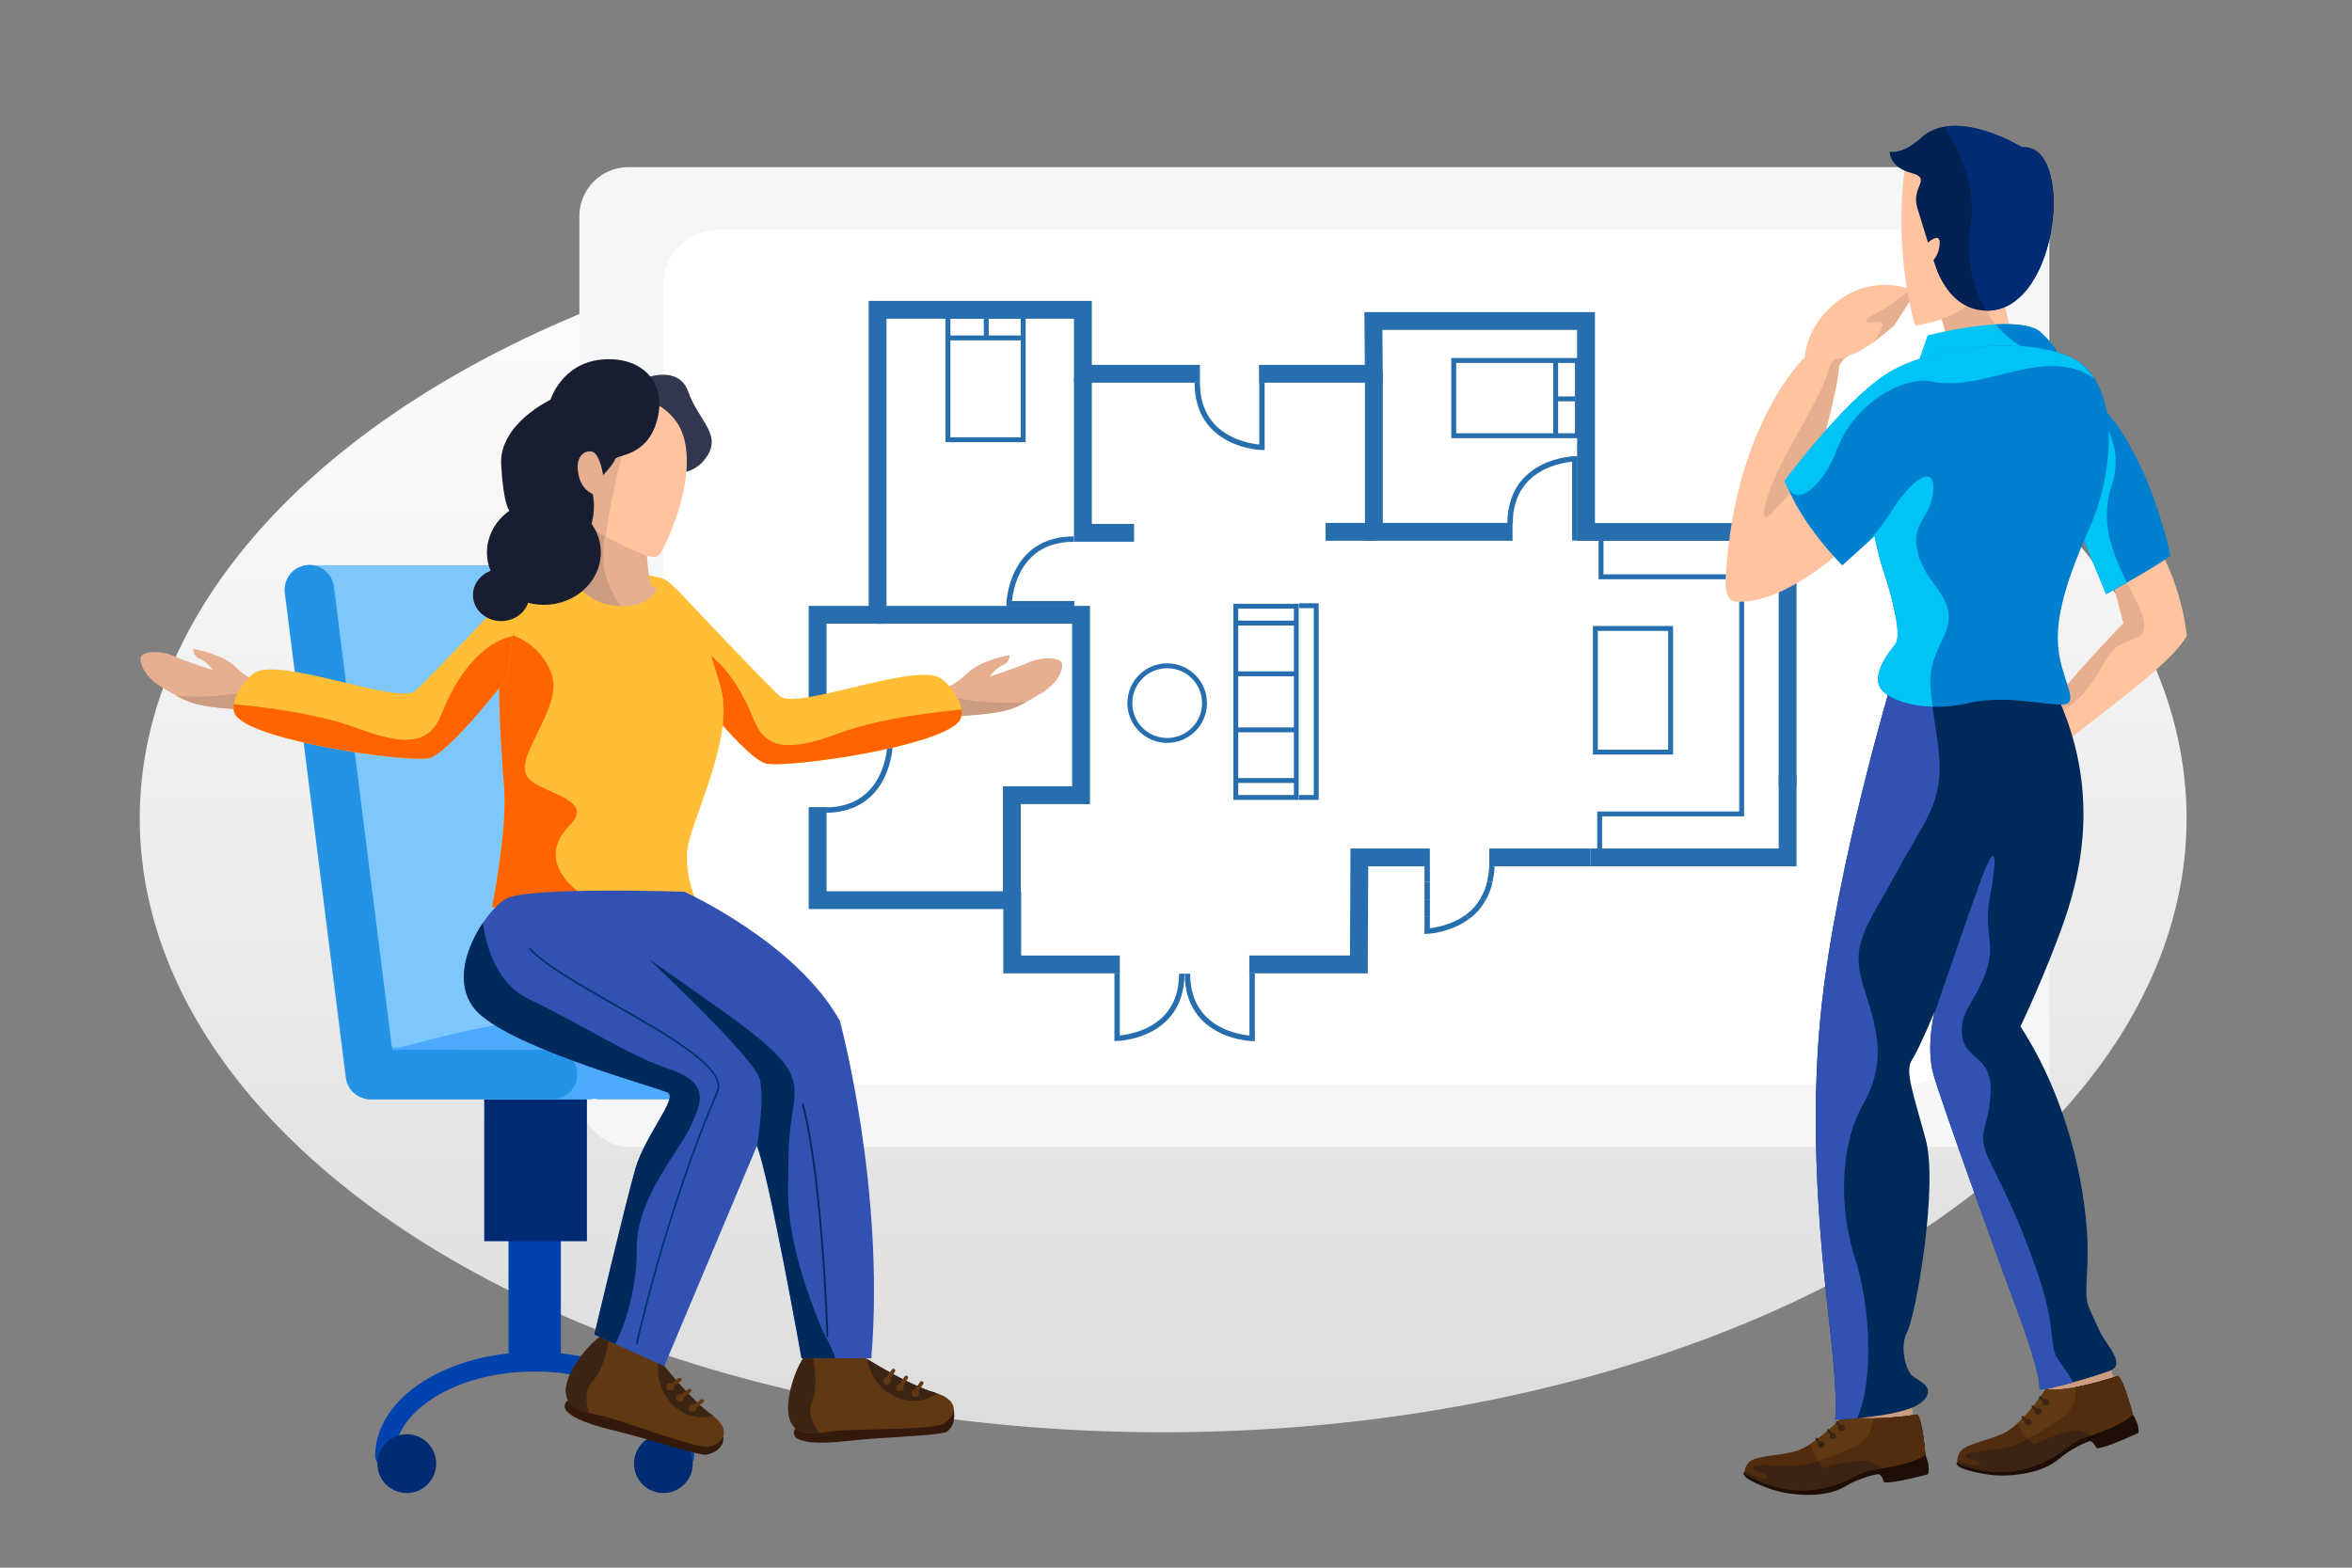<?xml version="1.0" encoding="UTF-8"?><svg id="uuid-66501db2-7938-44c1-aa2b-10c7b1fefe09" xmlns="http://www.w3.org/2000/svg" width="240" height="160" xmlns:xlink="http://www.w3.org/1999/xlink" viewBox="0 0 240 160"><rect x="0" y="0" width="240" height="160" fill="#808080" stroke="none"/><defs><linearGradient id="uuid-6e37a9ff-a28d-4831-84d8-6ca6edd0209a" x1="118.69" y1="20.86" x2="118.69" y2="146.19" gradientUnits="userSpaceOnUse"><stop offset="0" stop-color="#fff"/><stop offset="1" stop-color="#ddd"/></linearGradient></defs><ellipse cx="118.69" cy="83.52" rx="104.43" ry="62.66" style="fill:url(#uuid-6e37a9ff-a28d-4831-84d8-6ca6edd0209a);"/><rect x="59.12" y="17.06" width="150" height="100" rx="5" ry="5" style="fill:#f5f6f7;"/><rect x="67.68" y="23.46" width="132.87" height="87.21" rx="5.57" ry="5.57" style="fill:#fff;"/><rect x="51.89" y="118.62" width="5.34" height="20.36" style="fill:#0043ae;"/><rect x="49.41" y="109.55" width="10.48" height="17.13" style="fill:#012b73;"/><path d="m77.44,107.14h-14.04s-5.95-47.27-5.95-47.27c-.17-1.38-1.44-2.36-2.82-2.19h-22.68c-.2-.02-.4-.03-.61,0-1.38.17-2.36,1.44-2.19,2.82l6.23,49.48c.16,1.26,1.23,2.21,2.5,2.21h22.21c.19,0,.37-.02.54-.06.17.04.35.06.53.06h16.26c1.39,0,2.52-1.13,2.52-2.52s-1.13-2.52-2.52-2.52Z" style="fill:#7ec7fc;"/><path d="m35.39,109.98c.16,1.26,1.23,2.21,2.5,2.21h22.21c.19,0,.37-.02.54-.06.17.04.35.06.53.06h16.26c1.39,0,2.52-1.13,2.52-2.52s-1.13-2.52-2.52-2.52h-14.04s-.03-.23-.03-.23h-28.38s.39,3.07.39,3.07Z" style="fill:#4baafc;"/><path d="m56.38,112.19h-18.59c-1.27,0-2.35-.95-2.5-2.21l-6.23-49.48c-.17-1.38.81-2.65,2.19-2.82,1.38-.17,2.65.81,2.82,2.19l5.95,47.27h16.36c1.39,0,2.52,1.13,2.52,2.52s-1.13,2.52-2.52,2.52Z" style="fill:#2593e5;"/><path d="m77.83,107.17l-37.81-.03s10.33-3.11,18.88-3.61c8.55-.51,15.6,1.78,18.93,3.64Z" style="fill:#4baafc;"/><path d="m39.27,149.62c.55,0,.99-.44.99-.99,0-2.23,1.43-4.35,4.02-5.98,2.73-1.72,6.38-2.67,10.28-2.67s7.55.95,10.28,2.67c2.59,1.63,4.02,3.76,4.02,5.98,0,.55.44.99.99.99s.99-.44.99-.99c0-2.93-1.75-5.65-4.94-7.66-3.04-1.92-7.07-2.98-11.34-2.98s-8.29,1.06-11.34,2.98c-3.18,2.01-4.94,4.73-4.94,7.66,0,.55.44.99.99.99Z" style="fill:#0043ae;"/><path d="m70.69,149.38c0-1.66-1.34-3-3-3s-3,1.34-3,3,1.34,3,3,3,3-1.34,3-3Z" style="fill:#012b73;"/><path d="m44.51,149.38c0-1.66-1.34-3-3-3s-3,1.34-3,3,1.34,3,3,3,3-1.34,3-3Z" style="fill:#012b73;"/><polyline points="162.27 87.51 182.41 87.51 182.41 79.16" style="fill:none; stroke:#276eaf; stroke-miterlimit:10; stroke-width:1.82px;"/><polyline points="83.43 82.38 83.43 91.87 103.29 91.87 103.29 98.43 114.27 98.43" style="fill:none; stroke:#276eaf; stroke-miterlimit:10; stroke-width:1.82px;"/><polyline points="122.44 38.15 110.5 38.15 110.5 31.62 89.55 31.62 89.55 62.75 83.43 62.75 83.43 76.36" style="fill:none; stroke:#276eaf; stroke-miterlimit:10; stroke-width:1.82px;"/><polyline points="182.41 80.26 182.41 54.29 161.84 54.29 161.84 32.76 140.14 32.76 140.19 38.15 128.47 38.15" style="fill:none; stroke:#276eaf; stroke-miterlimit:10; stroke-width:1.82px;"/><polyline points="89.55 62.75 110.31 62.75 110.31 81.16 103.25 81.16 103.25 91.87" style="fill:none; stroke:#276eaf; stroke-miterlimit:10; stroke-width:1.82px;"/><polyline points="140.19 38.15 140.19 54.28 154.34 54.28" style="fill:none; stroke:#276eaf; stroke-miterlimit:10; stroke-width:1.82px;"/><polyline points="145.9 87.51 138.71 87.51 138.66 98.43 127.48 98.43" style="fill:none; stroke:#276eaf; stroke-miterlimit:10; stroke-width:1.82px;"/><line x1="162.27" y1="87.51" x2="151.97" y2="87.51" style="fill:none; stroke:#276eaf; stroke-miterlimit:10; stroke-width:1.82px;"/><polyline points="110.5 38.62 110.5 54.38 115.72 54.38" style="fill:none; stroke:#276eaf; stroke-miterlimit:10; stroke-width:1.82px;"/><line x1="140.19" y1="54.28" x2="135.26" y2="54.28" style="fill:none; stroke:#276eaf; stroke-miterlimit:10; stroke-width:1.82px;"/><line x1="138.75" y1="86.98" x2="138.75" y2="87.95" style="fill:none; stroke:#276eaf; stroke-miterlimit:10; stroke-width:1.82px;"/><path d="m120.59,99.37c0,6.45-6.6,6.6-6.6,6.6v-6.65" style="fill:none; stroke:#276eaf; stroke-miterlimit:10; stroke-width:.55px;"/><path d="m121.17,99.38c0,6.45,6.6,6.6,6.6,6.6v-6.65" style="fill:none; stroke:#276eaf; stroke-miterlimit:10; stroke-width:.55px;"/><path d="m84.21,82.68c6.45,0,6.6-6.6,6.6-6.6h-6.65" style="fill:none; stroke:#276eaf; stroke-miterlimit:10; stroke-width:.55px;"/><path d="m154.09,53.43c0-6.45,6.6-6.6,6.6-6.6v8.34" style="fill:none; stroke:#276eaf; stroke-miterlimit:10; stroke-width:.55px;"/><path d="m122.17,39.06c0,6.45,6.6,6.6,6.6,6.6v-6.65" style="fill:none; stroke:#276eaf; stroke-miterlimit:10; stroke-width:.55px;"/><path d="m109.57,55.02c-6.45,0-6.6,6.6-6.6,6.6h6.65" style="fill:none; stroke:#276eaf; stroke-miterlimit:10; stroke-width:.55px;"/><line x1="145.63" y1="88.38" x2="145.63" y2="89.99" style="fill:none; stroke:#276eaf; stroke-miterlimit:10; stroke-width:.55px;"/><path d="m152.02,89.99c-.14.7-.39,1.28-.69,1.8" style="fill:none; stroke:#276eaf; stroke-miterlimit:10; stroke-width:.55px;"/><line x1="145.63" y1="91.79" x2="145.63" y2="89.99" style="fill:none; stroke:#276eaf; stroke-miterlimit:10; stroke-width:.55px;"/><path d="m149.72,93.59c.61-.44,1.17-1.03,1.61-1.8" style="fill:none; stroke:#276eaf; stroke-miterlimit:10; stroke-width:.55px;"/><path d="m149.72,93.59c-1.86,1.35-4.09,1.45-4.09,1.45v-1.45" style="fill:none; stroke:#276eaf; stroke-miterlimit:10; stroke-width:.55px;"/><line x1="145.63" y1="93.59" x2="145.63" y2="91.79" style="fill:none; stroke:#276eaf; stroke-miterlimit:10; stroke-width:.55px;"/><path d="m152.02,89.99c.1-.49.21-.98.21-1.57" style="fill:none; stroke:#276eaf; stroke-miterlimit:10; stroke-width:.55px;"/><path d="m132.28,81.39v-19.52h-6.18v19.52h6.18Z" style="fill:none; stroke:#276eaf; stroke-miterlimit:10; stroke-width:.5px;"/><line x1="132.37" y1="79.66" x2="126.28" y2="79.66" style="fill:#fff; stroke:#276eaf; stroke-miterlimit:10; stroke-width:.5px;"/><line x1="132.37" y1="74.49" x2="126.28" y2="74.49" style="fill:#fff; stroke:#276eaf; stroke-miterlimit:10; stroke-width:.5px;"/><line x1="132.37" y1="68.77" x2="126.28" y2="68.77" style="fill:#fff; stroke:#276eaf; stroke-miterlimit:10; stroke-width:.5px;"/><line x1="132.37" y1="63.59" x2="126.28" y2="63.59" style="fill:#fff; stroke:#276eaf; stroke-miterlimit:10; stroke-width:.5px;"/><polyline points="132.55 81.39 134.31 81.39 134.31 61.82 132.55 61.82" style="fill:#fff; stroke:#276eaf; stroke-miterlimit:10; stroke-width:.5px;"/><path d="m170.47,76.76v-12.62h-7.68v12.62h7.68Z" style="fill:none; stroke:#276eaf; stroke-miterlimit:10; stroke-width:.5px;"/><polyline points="163.37 54.65 163.37 58.87 177.72 58.87 177.72 83.07 163.23 83.07 163.23 87.16" style="fill:none; stroke:#276eaf; stroke-miterlimit:10; stroke-width:.5px;"/><path d="m104.41,44.88v-12.62h-7.68v12.62h7.68Z" style="fill:none; stroke:#276eaf; stroke-miterlimit:10; stroke-width:.5px;"/><line x1="96.79" y1="34.49" x2="104.42" y2="34.49" style="fill:none; stroke:#276eaf; stroke-miterlimit:10; stroke-width:.5px;"/><line x1="100.64" y1="34.56" x2="100.64" y2="32.52" style="fill:none; stroke:#276eaf; stroke-miterlimit:10; stroke-width:.5px;"/><path d="m148.34,44.47h12.62v-7.68h-12.62v7.68Z" style="fill:none; stroke:#276eaf; stroke-miterlimit:10; stroke-width:.5px;"/><line x1="158.74" y1="36.85" x2="158.74" y2="44.48" style="fill:none; stroke:#276eaf; stroke-miterlimit:10; stroke-width:.5px;"/><line x1="158.66" y1="40.71" x2="160.71" y2="40.71" style="fill:none; stroke:#276eaf; stroke-miterlimit:10; stroke-width:.5px;"/><circle cx="119.1" cy="71.76" r="3.81" style="fill:none; stroke:#276eaf; stroke-miterlimit:10; stroke-width:.5px;"/><path d="m24.04,68.08c1.36,1.35,3.21,1.97,3.21,1.97l.04,2.57s-3.03-.19-4.52-.33c-3.59-.34-4.05-.91-6.06-2.03-1.93-1.07-2.47-2.55-2.35-3.16.12-.61,1.91-.82,3.54-.08,1.23.56,3.81,1.37,3.81,1.37,0,0-.58-.85-1.3-1.14-.72-.28-.7-1.03-.7-1.03,0,0,2.96.5,4.33,1.86Z" style="fill:#e5af90;"/><path d="m27.17,70.02c-1.9.67-4.33,1.07-6.97,1.07-.76,0-1.49-.03-2.21-.1,1.15.65,2.08,1.04,4.78,1.29,1.49.14,4.52.33,4.52.33l-.04-2.57s-.03,0-.08-.03Z" style="fill:#cc9c80;"/><path d="m98.69,68.72c-1.36,1.35-3.21,1.97-3.21,1.97l-.04,2.57s3.03-.19,4.52-.33c3.59-.34,4.05-.91,6.06-2.03,1.93-1.07,2.47-2.55,2.35-3.16-.12-.61-1.91-.82-3.54-.08-1.23.56-3.81,1.37-3.81,1.37,0,0,.58-.85,1.31-1.14.72-.28.7-1.03.7-1.03,0,0-2.96.5-4.33,1.86Z" style="fill:#e5af90;"/><path d="m95.56,70.66c1.9.67,4.32,1.07,6.97,1.07.76,0,1.49-.03,2.21-.1-1.15.65-2.08,1.04-4.78,1.29-1.49.14-4.52.33-4.52.33l.04-2.57s.03,0,.08-.03Z" style="fill:#cc9c80;"/><path d="m97.31,143.82s.37,1.5-.65,2.27c-.62.47-6.65.56-10.07.97-3.42.4-5.17.09-5.49-.49-.31-.58.27-1.03.27-1.03,0,0,11.91-.5,15.94-1.71Z" style="fill:#331a0c;"/><path d="m87.6,138.16s4.78,3.11,7.72,3.95c2.94.85,2.06,2.58.94,3.21-1.13.63-8.46.49-10.81.71-2.35.22-3.89.77-4.74-.88-.85-1.64.41-5.49,1.42-6.74,1.01-1.25,5.47-.25,5.47-.25Z" style="fill:#603913;"/><path d="m82.13,138.41c.16-.2.42-.34.72-.44.46,2.12.5,3.97.01,5.06-.47,1.05-.02,2.19.73,3.21-1.34.14-2.29.08-2.89-1.09-.85-1.64.41-5.49,1.42-6.74Z" style="fill:#3c2415;"/><path d="m95.32,142.11c.1.03.2.06.3.09-.06.04-.12.08-.17.12-1.97,1.3-4.74.6-6.18-1.58-.43-.64-.69-1.34-.79-2.04,1.51.93,4.69,2.78,6.85,3.41Z" style="fill:#3c2415;"/><path d="m90.3,140.6c.06-.04.12-.06.19-.07l.51-.75c.06-.09.18-.11.27-.05.09.06.11.18.05.27l-.48.7c.11.18.06.41-.12.54-.18.12-.43.08-.54-.1-.12-.18-.06-.42.12-.54Z" style="fill:#603913;"/><path d="m91.61,141.31c.06-.04.12-.06.19-.07l.51-.75c.06-.09.19-.11.27-.06.09.06.11.18.05.27l-.48.7c.11.18.06.41-.12.54-.18.12-.43.08-.54-.1-.12-.18-.06-.42.12-.54Z" style="fill:#603913;"/><path d="m93.18,141.87c.06-.04.12-.06.19-.07l.51-.75c.06-.09.19-.11.27-.05.09.06.11.18.05.27l-.48.7c.12.18.06.41-.12.53-.18.12-.43.08-.54-.1-.12-.18-.06-.42.12-.54Z" style="fill:#603913;"/><path d="m73.81,146.61s.26,1.41-1.69,1.85c-.76.17-6.15-1.69-9.5-2.47-3.35-.79-4.89-1.68-4.99-2.34-.1-.66.61-.88.61-.88,0,0,11.37,3.61,15.56,3.84Z" style="fill:#331a0c;"/><path d="m66.62,137.96s3.43,4.56,5.9,6.35c2.47,1.8,1.06,3.13-.22,3.34-1.28.21-8.12-2.43-10.4-3.03-2.28-.6-3.92-.61-4.15-2.44-.24-1.84,2.26-5.02,3.64-5.85,1.38-.83,5.23,1.64,5.23,1.64Z" style="fill:#603913;"/><path d="m61.39,136.33c.22-.13.51-.18.83-.17-.29,2.15-.89,3.9-1.72,4.76-.8.83-.77,2.05-.41,3.27-1.31-.33-2.18-.71-2.34-2.01-.24-1.84,2.26-5.02,3.64-5.85Z" style="fill:#3c2415;"/><path d="m72.52,144.31c.09.06.17.13.25.19-.07.02-.14.04-.21.06-2.3.55-4.66-1.06-5.27-3.6-.18-.75-.19-1.5-.05-2.19,1.11,1.39,3.45,4.22,5.27,5.55Z" style="fill:#3c2415;"/><path d="m68.31,141.18c.07-.02.14-.01.2,0l.74-.53c.09-.06.21-.04.28.04.06.09.04.21-.05.27l-.69.49c.05.2-.09.41-.3.46-.21.05-.43-.07-.48-.28-.05-.21.08-.41.3-.46Z" style="fill:#603913;"/><path d="m69.31,142.3c.07-.02.14-.01.2,0l.74-.52c.09-.06.21-.04.28.04.06.09.04.21-.05.27l-.69.49c.05.2-.09.41-.3.46-.21.05-.43-.07-.48-.28-.05-.2.08-.41.3-.46Z" style="fill:#603913;"/><path d="m70.59,143.36c.07-.02.14-.01.2,0l.74-.53c.09-.06.21-.04.28.04.06.09.04.21-.05.27l-.69.49c.05.2-.09.41-.3.46-.21.05-.43-.07-.48-.28-.05-.21.08-.41.3-.46Z" style="fill:#603913;"/><path d="m95.95,69.2c.96.57,3.04,3.25,1.81,4.54-2.38,2.49-16.63,4.56-19.43,4.22-2.04-.24-8.15-8.27-8.15-8.27l-1.2-9.63s9.77,10.36,10.64,11.02c1.83,1.38,13.66-3.49,16.34-1.88Z" style="fill:#ffbe36;"/><path d="m78.33,77.96c-2.04-.24-8.15-8.27-8.15-8.27l-.53-4.23c4.06.98,6.29,5.53,7.31,8.08,1.13,2.8,3.4,3.27,8.52,1.34,4.37-1.65,10.84-2.3,12.63-2.46.07.49-.01.96-.35,1.31-2.38,2.49-16.63,4.56-19.43,4.22Z" style="fill:#ff6400;"/><path d="m67.42,59s3.21.54,6.15,11.32c1.43,5.25-3.39,13.91-3.48,16.85-.09,2.94,1.25,5.44,1.25,5.44h-21.13s1.52-7.67,1.25-11.95c-.27-4.28-1.6-17.56,1.43-19.7,3.03-2.14,5.35-4.1,14.53-1.96Z" style="fill:#ffbe36;"/><path d="m67.29,71.42c-4.35,1.71-5.16,1.14-5.98-2.73-.73-3.44-3.74-8.89-4.4-10.06,2.18-.75,5.2-.88,10.51.36,0,0,3.21.54,6.15,11.32.31,1.14.33,2.45.16,3.82-.87-3.01-3.41-3.91-6.44-2.72Z" style="fill:#ffbe36;"/><path d="m60.23,91.9c.37.23.65.47.86.71h-10.88s1.52-7.67,1.25-11.95c-.2-3.17-.98-11.28-.14-16.14,2.11.54,3.78,1.71,4.71,3.66.79,1.66.61,2.94-1,6.24-1.61,3.3-2.32,4.64,0,5.8,2.32,1.16,5.22,1.87,3.1,4.01-2.12,2.14-2.23,4.9,2.11,7.67Z" style="fill:#ff6400;"/><path d="m26.01,68.65c-.96.57-3.04,3.25-1.81,4.54,2.38,2.49,16.63,4.56,19.43,4.22,2.04-.24,8.15-8.27,8.15-8.27l1.2-9.63s-9.77,10.36-10.64,11.02c-1.83,1.38-13.66-3.49-16.34-1.88Z" style="fill:#ffbe36;"/><path d="m43.63,77.41c2.04-.24,8.15-8.27,8.15-8.27l.53-4.23c-4.06.98-6.29,5.53-7.31,8.08-1.13,2.8-3.4,3.27-8.52,1.34-4.37-1.65-10.84-2.3-12.63-2.46-.07.49.01.96.35,1.31,2.38,2.49,16.63,4.56,19.43,4.22Z" style="fill:#ff6400;"/><path d="m69.83,91.01s11.44,5.17,15.88,13.2c0,0,4.63,17.12,3.2,34.42h-7.13s-3.3-18.55-4.55-21.67l-9.45,22.47-7.13-3.21s3.21-13.55,4.19-16.94c.98-3.39,4.37-7.22,3.3-7.76-1.07-.54-14.36-4.1-18.9-7.76-4.55-3.66.18-10.79,2.41-12.04,2.23-1.25,18.19-.71,18.19-.71Z" style="fill:#3252b3;"/><path d="m77.5,110.09c-.54-2.14-11.32-12.22-11.32-12.22,12.75,8.92,15.42,10.52,14.83,14.62-.59,4.1-.52,3.81-.6,8.72-.09,4.9,1.74,10.1,2.99,13.31.73,1.89,1.53,2.97,1.81,4.1h-3.41s-3.3-18.55-4.55-21.67c0,0,.8-4.73.27-6.87Z" style="fill:#002a5a;"/><path d="m53.96,101.97c4.81,2.23,10.05,5.71,14.3,7.13,4.25,1.43,3.36,3.45,2.11,6.05-1.25,2.6-5.44,7.23-5.39,12.23.03,3.49-.92,7.33-2.2,9.79l-2.13-.96s3.21-13.55,4.19-16.94c.98-3.39,4.37-7.22,3.3-7.76-1.07-.54-14.36-4.1-18.9-7.76-3.18-2.56-1.83-6.81.04-9.57.3,2.23,1.31,6.22,4.69,7.78Z" style="fill:#002a5a;"/><path d="m63.45,61.87c-2.58-.1-3.66-1.19-4.27-1.86,1.73-1.13,1.05-5.52,1.05-5.52-.06-4.36,2.36-3.88,3.89-3.08,1.53.8,2.06,2.02,1.9,3.18-.16,1.16.11,4.29.4,5.01.11.27.38.4.68.46-.37.69-1.34,1.89-3.65,1.8Z" style="fill:#e5af90;"/><path d="m63.45,61.87h0c-2.58-.1-3.66-1.19-4.27-1.86.02-.01.04-.03.07-.05,0,0,.01,0,.02-.01.02-.01.04-.03.06-.05,0,0,.01-.01.02-.02.02-.02.04-.03.05-.05,0,0,.01-.01.02-.02.02-.02.03-.03.05-.05,0,0,.01-.01.02-.02.02-.02.03-.03.05-.05,0,0,.01-.02.02-.02.02-.02.03-.04.04-.05,0,0,.01-.02.02-.02.01-.02.03-.04.04-.06,0,0,.01-.02.02-.02.01-.02.03-.04.04-.06,0,0,0-.01.01-.02.01-.02.03-.05.04-.07,0,0,0,0,0-.01.08-.14.16-.3.22-.47,0,0,0,0,0,0,.01-.03.02-.06.03-.09,0,0,0,0,0-.02,0-.03.02-.06.03-.09,0,0,0-.01,0-.02,0-.03.02-.06.03-.09,0,0,0-.02,0-.03,0-.03.02-.06.02-.09,0,0,0-.02,0-.03,0-.03.01-.06.02-.09,0,0,0-.02,0-.03,0-.03.01-.06.02-.09,0,0,0-.02,0-.02,0-.03.01-.06.02-.09,0,0,0-.01,0-.02,0-.03.01-.07.02-.1,0,0,0,0,0,0,.04-.23.07-.46.09-.69,0,0,0,0,0,0,0-.03,0-.07,0-.1,0,0,0-.01,0-.02,0-.03,0-.07,0-.1,0,0,0-.02,0-.02,0-.03,0-.06,0-.1,0,0,0-.02,0-.02,0-.03,0-.06,0-.09,0,0,0-.02,0-.02,0-.03,0-.06,0-.09v-.02s0-.06,0-.1v-.02s0-.07,0-.1h0c0-.23,0-.44-.01-.64,0,0,0,0,0-.01,0-.03,0-.06,0-.08,0,0,0-.01,0-.02,0-.03,0-.05,0-.08,0,0,0-.02,0-.02,0-.03,0-.05,0-.07,0,0,0-.02,0-.02,0-.02,0-.05,0-.07,0,0,0-.02,0-.02,0-.02,0-.05,0-.07,0,0,0-.02,0-.02,0-.02,0-.04,0-.06,0,0,0-.02,0-.02,0-.02,0-.04,0-.06,0,0,0-.01,0-.02,0-.02,0-.04,0-.07h0c0-.1-.02-.19-.03-.26,0,0,0,0,0-.01,0-.01,0-.03,0-.04,0,0,0-.01,0-.02,0-.01,0-.02,0-.04,0,0,0-.01,0-.02,0-.01,0-.02,0-.03,0,0,0-.01,0-.02,0,0,0-.02,0-.02,0,0,0-.01,0-.02,0,0,0-.01,0-.02,0,0,0-.01,0-.02,0,0,0-.01,0-.02,0,0,0,0,0-.01,0,0,0-.01,0-.02,0,0,0,0,0-.01,0,0,0,0,0,0,0,0,0,0,0-.01,0,0,0,0,0,0,0,0,0,0,0,0,0,0,0,0,0,0,0,0,0,0,0,0,0-.08,0-.16,0-.24,0-.02,0-.05,0-.07,0-.06,0-.11,0-.17,0-.02,0-.05,0-.07,0-.07,0-.13,0-.19,0,0,0-.01,0-.02,0-.07.01-.14.02-.21,0-.02,0-.04,0-.06,0-.05,0-.1.02-.15,0-.02,0-.04,0-.06,0-.05.01-.1.02-.16,0,0,0-.02,0-.03,0-.06.02-.12.03-.18,0-.01,0-.03,0-.04,0-.04.02-.09.03-.13,0-.02,0-.03.01-.05,0-.04.02-.09.03-.13,0-.01,0-.02,0-.03.01-.05.03-.1.04-.15,0-.01,0-.02.01-.03.01-.04.03-.07.04-.11,0-.01,0-.03.01-.04.01-.03.03-.07.04-.1,0,0,0-.02.01-.03.02-.04.04-.08.06-.12,0,0,0-.01,0-.02.02-.03.03-.06.05-.1,0-.01.01-.02.02-.03.02-.03.03-.06.05-.08,0,0,.01-.02.02-.02.02-.03.04-.07.07-.1,0,0,0,0,0,0,.02-.03.04-.06.06-.08,0,0,.01-.01.02-.02.02-.02.04-.04.06-.07,0,0,.01-.01.02-.02.05-.05.1-.1.15-.14,0,0,.01-.01.02-.02.02-.02.04-.03.07-.05,0,0,.01,0,.02-.01.06-.04.11-.07.17-.1,0,0,.01,0,.02,0,.02-.01.05-.02.07-.03,0,0,.01,0,.02,0,.06-.03.12-.05.18-.07,0,0,0,0,.01,0,.03,0,.05-.01.08-.02,0,0,.01,0,.02,0,.03,0,.06-.01.09-.02h0s.07-.01.1-.01c0,0,0,0,0,0,.03,0,.06,0,.09,0,0,0,.01,0,.02,0,.03,0,.06,0,.09,0h0s.07,0,.11,0h0c-.55,2.73-.93,5.53-.62,7.17.25,1.36.92,2.62,1.69,3.81Z" style="fill:#cc9c80;"/><path d="m65.88,38.58s3.39-1.37,4.36,1.42c.97,2.79,3.27,4.2,2.02,6.38-1.25,2.17-3.41,1.93-3.93,1.89-.51-.03-4.76-4.23-2.45-9.69Z" style="fill:#30374e;"/><path d="m59.05,43.13s-3.41,8.54,2.86,11.71c4.4,2.22,5.04,2.39,5.57,1.47,1.07-1.88,3.53-7.76,2.24-11.84-1.29-4.09-7.14-5.59-10.67-1.33Z" style="fill:#ffc3a0;"/><path d="m64.32,43.41c.08-.27.13-.42.13-.42l.19-2.39c-1.91-.14-3.99.61-5.59,2.53,0,0-3.37,8.44,2.75,11.65.51-4.3,2.07-9.82,2.52-11.37Z" style="fill:#e5af90;"/><path d="m60.51,46.14c.74.32,1.03,2.36,1.03,2.36,0,0,1.1-1.17,1.22-1.64.12-.47,3.32-.21,4.31-4.04,1-3.83-1.61-6.51-5.69-6.12-4.08.39-5.21,4.1-5.21,4.1,0,0-5.27,2.48-5.03,6.63.23,4.16.84,4.69.84,4.69,0,0-.52,4.78,3.99,4.96,3.7.15,5.1-4.04,4.51-6.67,0,0-1.23-.38-1.5-2.24-.27-1.85.94-2.29,1.52-2.04Z" style="fill:#181e30;"/><path d="m49.69,56.38c0,2.95,2.6,5.35,5.81,5.35s5.81-2.4,5.81-5.35-2.6-5.35-5.81-5.35-5.81,2.4-5.81,5.35Z" style="fill:#181e30;"/><path d="m48.26,60.73c0,1.47,1.29,2.66,2.88,2.66s2.88-1.19,2.88-2.66-1.29-2.66-2.88-2.66-2.88,1.19-2.88,2.66Z" style="fill:#181e30;"/><path d="m65.06,137.19c.03-.13,2.97-13.56,8.23-25.73,1.03-2.39-4.84-5.74-10.51-8.98-3.7-2.11-7.19-4.1-8.68-5.74l-.13.12c1.51,1.66,5.01,3.66,8.72,5.78,5.61,3.2,11.41,6.51,10.44,8.75-5.26,12.19-8.21,25.63-8.24,25.77l.17.04Z" style="fill:#00336e;"/><path d="m84.34,136.43h.18c0-.16-.49-16.02-2.52-23.79l-.17.05c2.02,7.76,2.51,23.59,2.51,23.75Z" style="fill:#002a5a;"/><path d="m216.03,141.97l-1.28-4.71-6.09.8s.46,3.24.4,4.73c-.06,1.49,6.96-.82,6.96-.82Z" style="fill:#cc9c80;"/><path d="m217.55,144.25s.81,1.11.66,1.99c0,0-3.45,1.63-4.29,1.56,0,0-.32-.78-.7-.7-.38.08-2.01.84-3.04,1.74-1.75,1.54-4.63,1.75-5.91,1.76-1.66,0-3.87-.57-4.33-.89-.46-.32-.41-.68.29-.38.51.22,5.57,1.62,8.19-.62,2.61-2.25,6.24-3.78,7.38-4.16,1.13-.38,1.76-.31,1.76-.31Z" style="fill:#1e0e06;"/><path d="m217.62,144.34s-.85-3.33-1.49-3.91c0,0-5.14,1.75-7.37,1.33,0,0-2.4,3.74-4.5,4.61-2.1.87-3.98,1.07-4.37,2.01-.4.94-.05,1.07.51,1.23.55.16,3.61,1.26,6.98.07,3.37-1.19,3.21-2.19,5.39-2.96,2.18-.77,4.04-1.5,4.85-2.37Z" style="fill:#512c0e;"/><path d="m208.76,141.76c2.23.42,7.37-1.33,7.37-1.33.65.58,1.49,3.91,1.49,3.91-.73.79-2.33,1.46-4.24,2.15-.58-.4-1.36-.66-2.31-.4-2.3.63-3.47,1.37-3.47,1.37,0,0-1.15-.84-1.71-2.22,1.54-1.42,2.86-3.48,2.86-3.48Z" style="fill:#603913;"/><path d="m208.18,142.49c.06,0,.25.19.4.34.02,0,.04-.02.06-.02.19-.05.38.04.43.2.05.17-.06.35-.25.4-.19.06-.38-.04-.43-.2-.02-.07-.01-.14.02-.2-.1-.09-.23-.19-.29-.27-.12-.15-.03-.26.06-.24Z" style="fill:#3c2415;"/><path d="m207.42,143.44c.06,0,.25.19.4.33.02,0,.04-.02.06-.02.19-.06.38.04.43.2.05.17-.06.35-.25.4-.19.06-.38-.04-.43-.2-.02-.07-.01-.14.02-.2-.1-.09-.23-.19-.29-.27-.12-.15-.03-.26.06-.24Z" style="fill:#3c2415;"/><path d="m206.41,144.51c.06,0,.25.19.4.33.02,0,.04-.02.06-.02.19-.05.38.04.43.2.05.17-.06.35-.25.4-.19.06-.38-.04-.43-.2-.02-.07-.01-.14.01-.2-.1-.09-.23-.19-.29-.27-.12-.15-.03-.26.06-.24Z" style="fill:#3c2415;"/><path d="m199.73,149.11c1,.45,2.43.58,2.34.21-.1-.42-1.31-.26-1.54-.64-.23-.38,1.41-.52,3.47-.8,2.05-.28,3.54-1.33,6.05-2.86,1.7-1.04,1.86-2.58,1.79-3.46,2.13-.4,4.3-1.14,4.3-1.14.65.58,1.49,3.91,1.49,3.91-.81.87-2.67,1.6-4.85,2.37-2.18.77-2.02,1.77-5.39,2.96-3.37,1.19-6.42.09-6.98-.07-.36-.1-.63-.19-.67-.49Z" style="fill:#3c2415;"/><path d="m206.96,146.87c.91-.48,1.88-1.1,3.08-1.84,1.7-1.04,1.86-2.58,1.79-3.46,2.13-.4,4.3-1.14,4.3-1.14.65.58,1.49,3.91,1.49,3.91-.73.79-2.33,1.46-4.24,2.15-.58-.4-1.36-.66-2.31-.4-2.3.63-3.47,1.37-3.47,1.37,0,0-.29-.21-.64-.59Z" style="fill:#512c0e;"/><path d="m195.31,145.87l-.45-4.86-6.13-.26s-.1,3.28-.41,4.73c-.32,1.45,7,.38,7,.38Z" style="fill:#cc9c80;"/><path d="m196.42,148.38s.61,1.23.31,2.08c0,0-3.67,1.02-4.5.81,0,0-.18-.82-.57-.81-.39.01-2.12.48-3.29,1.2-1.98,1.22-4.87.93-6.12.72-1.64-.28-3.72-1.22-4.12-1.62-.4-.39-.29-.74.35-.32.46.3,5.22,2.55,8.17.79,2.96-1.77,6.8-2.65,7.98-2.84,1.18-.18,1.79,0,1.79,0Z" style="fill:#1e0e06;"/><path d="m196.47,148.48s-.26-3.42-.8-4.11c0,0-5.36.84-7.49.05,0,0-3.01,3.27-5.22,3.77-2.21.49-4.1.38-4.65,1.23-.55.85-.23,1.05.29,1.3.52.25,3.34,1.86,6.86,1.26,3.52-.6,3.54-1.61,5.82-2,2.28-.38,4.24-.79,5.19-1.5Z" style="fill:#512c0e;"/><path d="m188.18,144.42c2.13.79,7.49-.05,7.49-.05.54.68.8,4.11.8,4.11-.86.65-2.54,1.04-4.54,1.39-.51-.49-1.22-.88-2.2-.79-2.38.22-3.66.75-3.66.75,0,0-.99-1.03-1.3-2.48,1.76-1.13,3.41-2.94,3.41-2.94Z" style="fill:#603913;"/><path d="m187.48,145.03c.05.02.22.23.33.4.02,0,.04-.01.06-.01.19-.02.36.1.39.27.02.17-.12.33-.31.35-.19.02-.36-.1-.38-.27,0-.07.01-.14.05-.2-.09-.1-.19-.23-.24-.31-.1-.16.02-.26.1-.23Z" style="fill:#3c2415;"/><path d="m186.58,145.85c.05.02.22.23.33.4.02,0,.04-.01.06-.01.19-.02.36.1.39.27.02.17-.12.33-.31.35-.19.02-.36-.1-.38-.27,0-.07.01-.14.05-.2-.09-.1-.19-.23-.24-.31-.1-.17.02-.26.1-.23Z" style="fill:#3c2415;"/><path d="m185.4,146.73c.05.02.22.23.33.4.02,0,.04-.01.06-.01.19-.02.36.1.38.27.02.17-.12.33-.31.35-.19.02-.36-.1-.38-.27,0-.07.01-.14.05-.2-.09-.1-.19-.23-.24-.31-.1-.16.02-.26.1-.23Z" style="fill:#3c2415;"/><path d="m178.02,150.11c.9.62,2.3.98,2.27.61-.03-.43-1.25-.48-1.41-.89-.16-.42,1.48-.27,3.55-.19,2.07.08,3.72-.7,6.45-1.78,1.85-.73,2.27-2.22,2.35-3.1,2.17-.03,4.43-.39,4.43-.39.54.68.8,4.11.8,4.11-.95.72-2.91,1.12-5.19,1.5-2.28.39-2.3,1.4-5.82,2-3.52.6-6.35-1.01-6.86-1.26-.33-.16-.59-.3-.58-.6Z" style="fill:#3c2415;"/><path d="m185.54,149.14c.98-.32,2.04-.77,3.34-1.28,1.85-.73,2.27-2.22,2.35-3.1,2.17-.03,4.43-.39,4.43-.39.54.68.8,4.11.8,4.11-.86.65-2.54,1.04-4.54,1.39-.51-.49-1.22-.88-2.2-.79-2.38.22-3.66.75-3.66.75,0,0-.25-.26-.53-.69Z" style="fill:#512c0e;"/><path d="m184.18,36.44s-7.07,6.61-8.06,22.1c0,0-.34,2.67.89,2.84,1.23.17,4.85-.05,10.59-4.89,5.73-4.84-2.31-8.95-2.31-8.95,0,0,2.31-7.78,2.35-10.1,0,0,.23-.94,1.54-1.35,1.31-.41,4.11-2.89,4.11-2.89l2.23-3.47s-3.81-1.85-7.55.69c-3.74,2.54-3.8,6.03-3.8,6.03Z" style="fill:#ffc3a0;"/><path d="m185.29,47.53s2.31-7.78,2.35-10.1c0,0,.1-.4.54-.79-.71-.16-1.3-.08-1.61,1.21-.52,2.16-3.77,7.25-5.12,10.13-1.35,2.87-2.21,6.12-.55,4.27,1.01-1.14,3.02-3.24,4.42-4.7-.01,0-.02-.01-.02-.01Z" style="fill:#e5af90;"/><path d="m193.29,33.19l2.23-3.47s-.18-.09-.49-.2c-.84.66-2.54,1.96-3.6,2.47-1.46.7-1.25,1.12-.01.86,1.24-.26.6.97-.42,2.18,1.16-.84,2.3-1.84,2.3-1.84Z" style="fill:#e5af90;"/><path d="m197.86,31.63l1.01,3.54,6.38-.84-.99-4.46s-3.71,1.15-6.41,1.76Z" style="fill:#e5af90;"/><path d="m202.04,30.52c.67,1.52,1.63,2.84,2.83,3.85l.38-.05-.99-4.46s-.94.29-2.22.66Z" style="fill:#ffc3a0;"/><path d="m194.38,17.04s-1.29,7.98,1.04,16.18c0,0,3.08-.29,5.47-2.13,2.39-1.84,2.85-13.43.72-15.18-2.13-1.75-7.23,1.13-7.23,1.13Z" style="fill:#ffc3a0;"/><path d="m215.38,58.36s.79,3.49,1.31,5.24c0,0-7.08,7.27-8.54,10.07-1.46,2.8.84,3.38.84,3.38,0,0,5.44-4.06,9.52-7.41,4.08-3.35,4.64-4.76,4.64-4.76,0,0-.52-5.74-3.7-10.25l-4.07,3.73Z" style="fill:#ffc3a0;"/><path d="m216.63,58.63c-.14-.33-.29-.66-.44-1.01l-.81.74s.79,3.49,1.31,5.24c0,0-7.08,7.27-8.54,10.07-.03.05-.05.1-.08.15.89-.37,1.81-.91,2.68-1.47,3.3-2.11,3.91-5.67,5.48-6.48,1.56-.8,2.56-.73,2.58-2.01.02-1.27-1.11-2.84-2.18-5.24Z" style="fill:#e5af90;"/><path d="m211.55,52.54l3.36,8.1s4.48-2.42,6.57-3.91c0,0-2.42-12.16-8.73-16.77-6.31-4.62-1.19,12.58-1.19,12.58Z" style="fill:#0080ce;"/><path d="m214.09,42.04s-2.11-.36-4.5.06c.03,3.94,1.96,10.43,1.96,10.43l3.36,8.1s.91-.49,2.11-1.17c-.13-.27-.26-.54-.39-.83-1.07-2.4-2.4-5.35-1.1-9.26,1.3-3.91-1.44-7.33-1.44-7.33Z" style="fill:#00c3f6;"/><path d="m196.7,34.23l-.84,2.41s10.3-1.71,12.84-.75c2.54.96.22-1.35-.54-2.04-.76-.69-3.79-1.47-11.45.38Z" style="fill:#00c3f6;"/><path d="m196.72,24.77s1.23-1.11,1.21.02c-.02,1.13-.63,1.74-.63,1.74,0,0,1.22,5.33,5.64,5.17,7.25-.26,8.77-17.15,3.39-16.67,0,0-6.46-4-10.07-1.18,0,0-1.79,1.87-3.43,1.64,0,0-.08,1.54,2.16,2.15,2.24.6-.02,1.39.65,3.56.68,2.17,1.09,3.57,1.09,3.57Z" style="fill:#002151;"/><path d="m206.32,15.03s-4.35-2.69-7.9-2.1c1.25,1.97,3.3,5.91,2.68,9.83-.52,3.29.09,6.47,1.55,8.95.09,0,.19,0,.29,0,7.25-.26,8.77-17.15,3.39-16.67Z" style="fill:#012b73;"/><path d="m206.73,35.6c.83.03,1.52.11,1.97.28,2.54.96.22-1.35-.54-2.04-.47-.42-1.8-.88-4.53-.74.86,1.05,1.91,1.9,3.1,2.49Z" style="fill:#0080ce;"/><path d="m193.04,69.55s-5.63,18.79-7.18,33.29c-1.55,14.5.46,28.58,1.06,34.49.61,5.91.34,7.56.34,7.56,0,0,6.97-.24,8.77-1.74,1.8-1.5-.32-2.25-.9-2.73-.58-.48-1.37-2.86-.51-4.5.85-1.64,3.2-14.82,1.87-19.68-1.33-4.86-2.12-6.94-1.4-8.05.73-1.11,2.31-4.92,2.31-4.92,0,0-.9,3.53-.11,6.37.8,2.85,6.55,18.77,8.47,23.88,1.92,5.11,2.47,7.72,2.34,8.19-.13.47,5.21-1.09,7.11-1.77,1.9-.68-.35-2.68-1.02-4.21-1.51-3.41-1.38-2.21-1.18-7.04.2-4.84-1.18-15.2-6.84-23.93,0,0,2.65-5.54,4.52-10.94,1.86-5.4,3.67-14.22-1.36-23.99l-16.29-.28Z" style="fill:#002a5a;"/><path d="m189.52,144.75c1.72-3.93,1.31-11.61-.21-16.23-1.68-5.11-1.57-11.6.74-15.69,2.31-4.09,1.77-7.05.2-11.8-1.57-4.75.1-6.14,3.34-12.1,3.23-5.97,5.02-7.23,4.07-13.63-.42-2.81-.68-4.43-.68-5.68l-3.94-.07s-5.63,18.79-7.18,33.29c-1.55,14.5.46,28.58,1.06,34.49.61,5.91.34,7.56.34,7.56,0,0,.96-.03,2.26-.15Z" style="fill:#3252b3;"/><path d="m209.97,138.68c-.95-1.43-.05-3.15-2.23-9.27-2.18-6.12-3.34-7.99-4.73-10.95-1.39-2.96-.14-2.94.11-6.84.25-3.91-2.62-3.41-2.91-5.92-.28-2.5,1.25-3.24,2.39-6.37,1.14-3.13-.26-4.02.46-7.82.72-3.79.76-6.4-1.06-1.32-1.18,3.28-3.32,9.48-4.68,13.45-.2.97-.67,3.71-.03,6.01.8,2.85,6.55,18.77,8.47,23.88,1.92,5.11,2.47,7.72,2.34,8.19-.07.27,1.63-.12,3.46-.63-.63-1.07-1.28-1.95-1.58-2.4Z" style="fill:#3252b3;"/><path d="m182.14,49.1s5.8-7.87,10.25-10.83c4.45-2.96,14.12-4.06,19.01-1.77,4.89,2.28,4.53,11.3,1.8,17.43-2.73,6.14-3.63,9.9-3.05,13.05.58,3.15,2.22,5.07-.08,4.93-2.3-.14-5.86-.93-9.22-.15-3.37.78-6.92.3-8.58-1.09-1.65-1.39.38-3.98,1.13-4.91.75-.93-.44-5.14-1.13-7.25-.7-2.11-.98-3.79-.98-3.79l-3.3,2.98s-4.23-4.16-5.83-8.59Z" style="fill:#0080ce;"/><path d="m197.27,50.03c.17-2.95-2.47-.75-4.29,2.17-.94,1.5-1.87,2.58-2.56,3.28l.86-.77s.29,1.68.98,3.79c.7,2.11,1.88,6.32,1.13,7.25-.75.93-2.79,3.52-1.13,4.91,1.05.89,2.88,1.4,4.94,1.46-.46-3.45-.25-4.2,1.16-7.19,1.76-3.75-1.73-4.99-2.62-8.35-.89-3.36,1.36-3.59,1.53-6.54Z" style="fill:#00c3f6;"/><path d="m187.34,46.13c1.95-5.35,7.19-7.72,9.71-7.2,5.24,1.09,10.77-3.18,15.66-.89.36.17.69.37.99.61-.58-.94-1.36-1.69-2.36-2.16-4.89-2.28-14.55-1.19-19.01,1.77-4.45,2.96-10.25,10.83-10.25,10.83,1.3,3.61,4.33-.42,5.26-2.97Z" style="fill:#00c3f6;"/></svg>